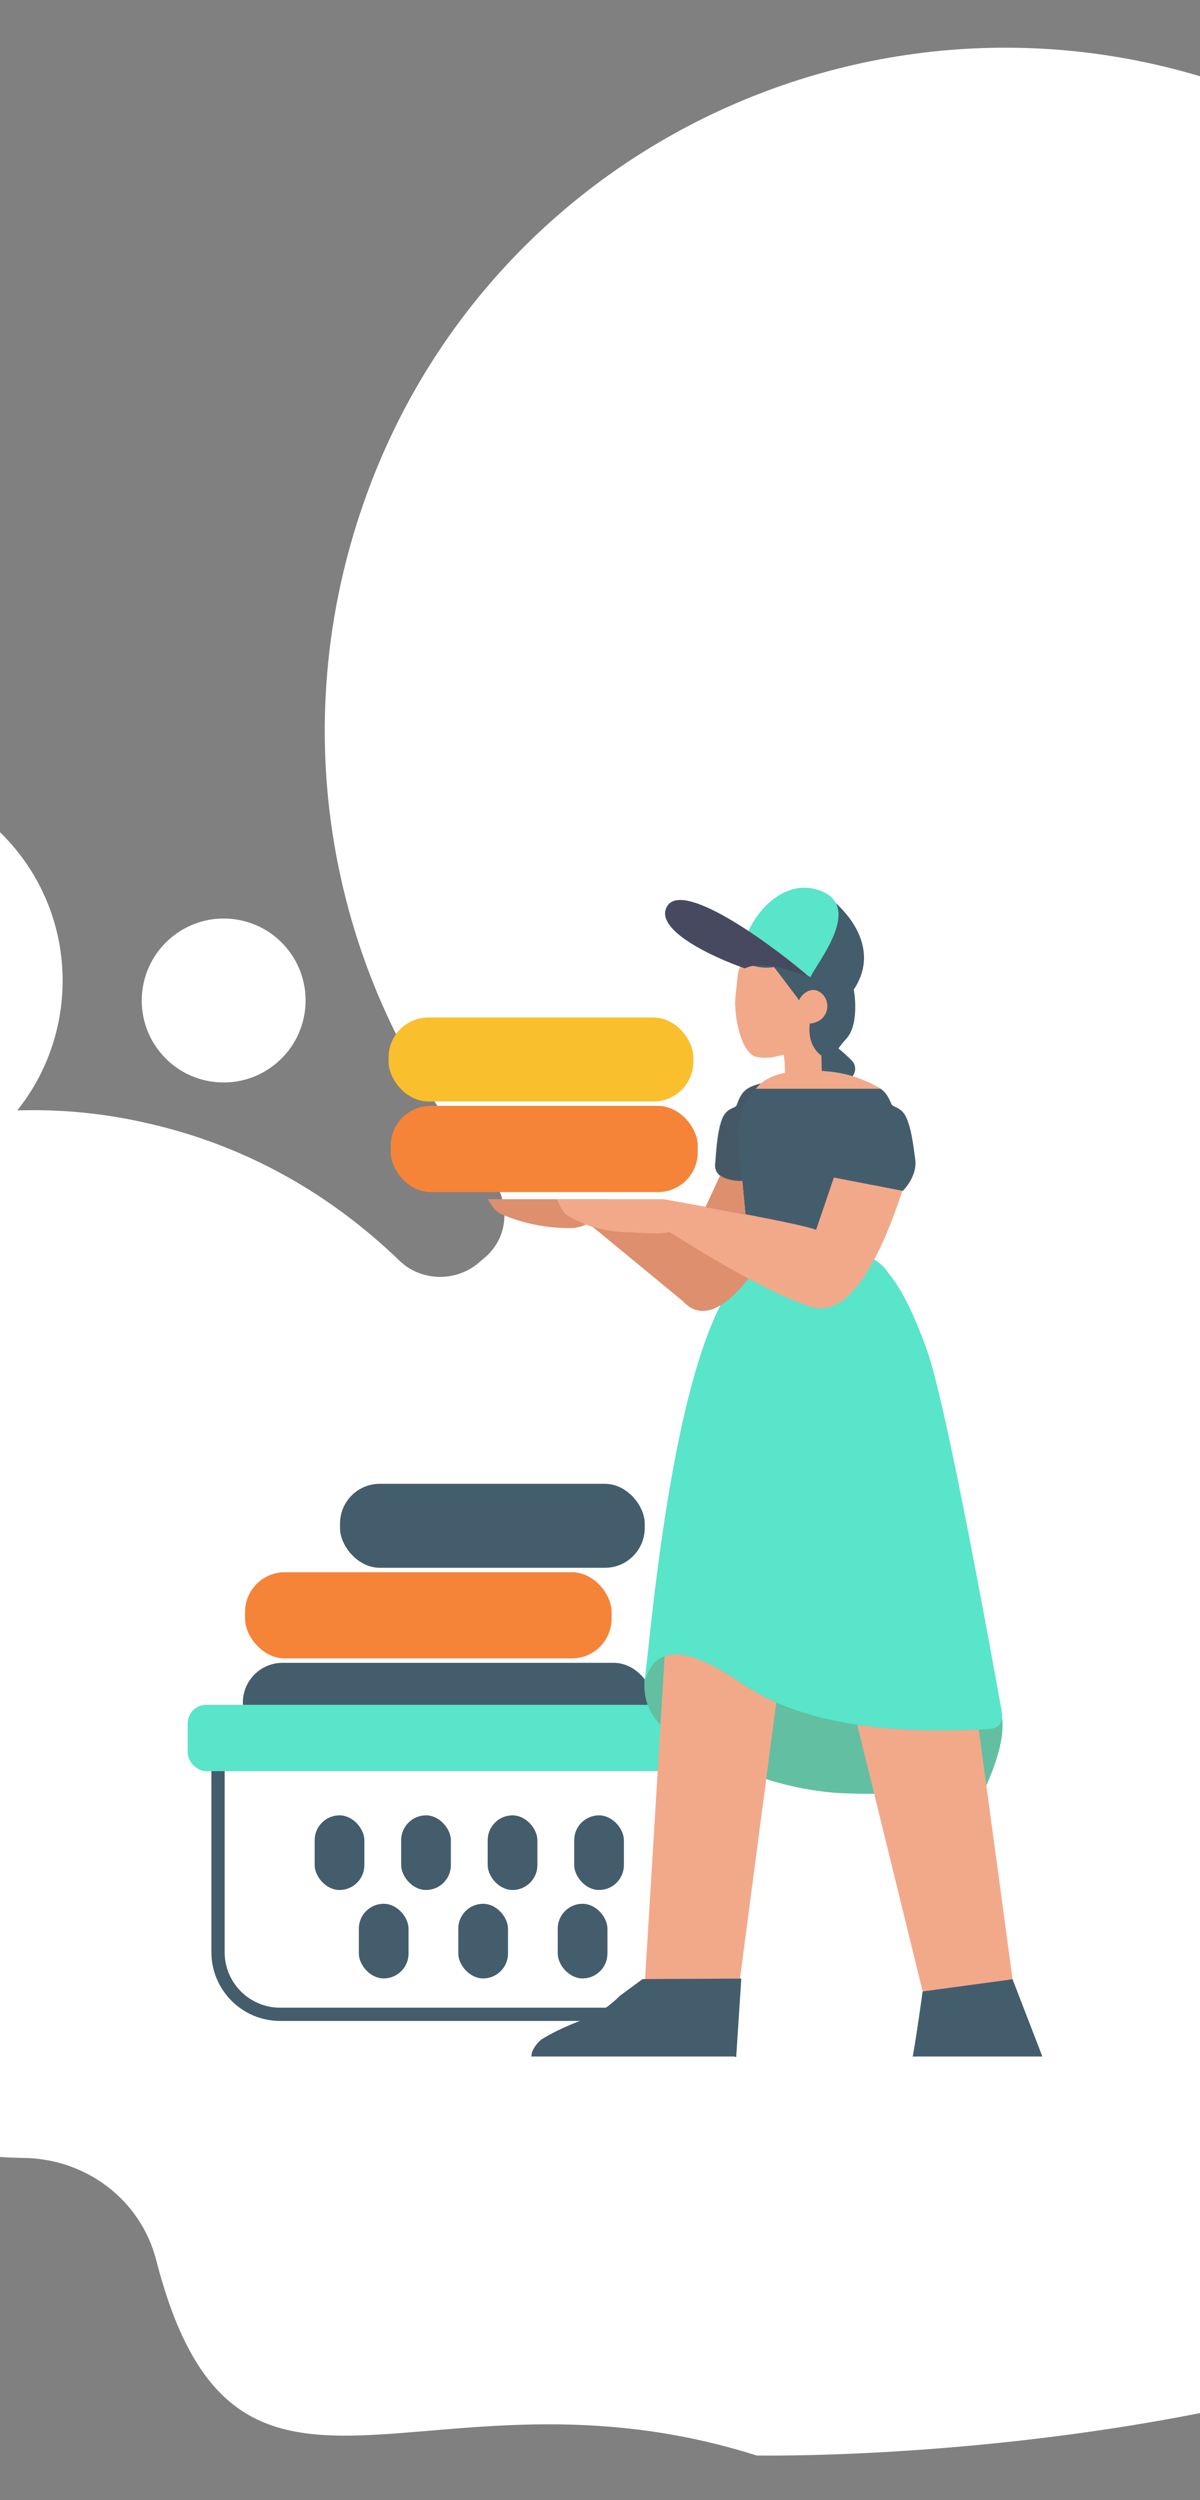 <svg width="428" height="891" viewBox="0 0 428 891" fill="none" xmlns="http://www.w3.org/2000/svg">
<rect x="0" y="0" width="428" height="891" fill="#808080" stroke="none"/>
<mask id="mask0_619_684" style="mask-type:alpha" maskUnits="userSpaceOnUse" x="-48" y="0" width="687" height="891">
<rect x="-48" width="687" height="891" fill="#D9D9D9"/>
</mask>
<g mask="url(#mask0_619_684)">
<path d="M657.087 721.153C696.968 631.932 724.956 530.309 596.191 436.86C573.702 420.289 564.865 390.934 577.229 365.913C582.525 354.164 587.904 341.318 591.596 328.898C625.654 213.321 569.355 88.275 458.826 38.675C329.622 -19.485 179.71 43.89 131.243 174.954C99.408 260.894 118.412 353.369 174.259 418.224C182.382 427.658 181.902 441.42 171.953 448.96C171.363 449.468 171.363 449.468 170.773 449.976C162.513 457.089 149.847 456.701 142.149 448.954C118.466 426.224 88.882 408.574 53.068 400.396C-29.373 381.029 -116.342 422.034 -154.613 498.114C-205.248 599.215 -156.811 718.711 -53.733 757.271C-33.877 764.816 -13.185 768.56 7.755 769.011C30.382 769.035 50.251 783.756 55.781 805.691C84.444 916.543 151.266 837.563 269.878 875.068C269.878 875.068 585.458 881.404 657.087 721.153ZM477.322 130.56C525.033 134.654 560.174 188.59 554.808 252.764C550.032 316.43 506.643 365.087 458.933 360.992C411.222 356.898 487.378 312.882 492.744 248.708C498.11 184.534 429.021 126.974 477.322 130.56Z" fill="white"/>
<path d="M57.629 375.621C68.153 387.843 86.601 389.213 98.832 378.68C111.064 368.147 112.447 349.701 101.923 337.479C91.398 325.256 72.951 323.887 60.719 334.419C48.488 344.952 47.104 363.398 57.629 375.621Z" fill="white"/>
<path d="M-107.712 397.857C-81.065 428.803 -34.358 432.271 -3.388 405.604C27.581 378.936 31.084 332.231 4.437 301.286C-22.21 270.34 -68.918 266.872 -99.887 293.539C-130.856 320.207 -134.36 366.912 -107.712 397.857Z" fill="white"/>
<rect x="87.403" y="624.083" width="148.066" height="30.716" rx="14.177" fill="#F58438"/>
<rect x="86.615" y="592.58" width="146.491" height="29.928" rx="14.177" fill="#445D6C"/>
<rect x="87.403" y="560.288" width="130.739" height="30.716" rx="14.177" fill="#F58438"/>
<path d="M77.758 627.24H256.997V695.676C256.997 707.919 247.072 717.844 234.828 717.844H99.927C87.683 717.844 77.758 707.919 77.758 695.676V627.24Z" fill="white" stroke="#445D6C" stroke-width="4.726"/>
<rect x="66.925" y="607.543" width="200.904" height="23.636" rx="6.65" fill="#58E5CA"/>
<rect x="112.227" y="646.937" width="17.735" height="26.602" rx="8.867" fill="#445D6C"/>
<rect x="143.083" y="646.937" width="17.735" height="26.602" rx="8.867" fill="#445D6C"/>
<rect x="173.938" y="646.937" width="17.735" height="26.602" rx="8.867" fill="#445D6C"/>
<rect x="204.793" y="646.937" width="17.735" height="26.602" rx="8.867" fill="#445D6C"/>
<rect x="127.985" y="678.451" width="17.735" height="26.602" rx="8.867" fill="#445D6C"/>
<rect x="163.454" y="678.451" width="17.735" height="26.602" rx="8.867" fill="#445D6C"/>
<rect x="198.923" y="678.451" width="17.735" height="26.602" rx="8.867" fill="#445D6C"/>
<path d="M230.113 597.504L232.622 574.797C241.482 497.674 254.551 455.508 271.829 448.301C275.422 446.581 273.097 445.916 286.928 445.763C287.269 445.774 287.654 445.755 287.994 445.766C301.379 445.851 311.024 445.023 316.81 453.636C321.275 458.83 325.853 467.936 330.543 480.955C335.112 493.637 344.032 536.648 357.304 609.988C357.343 610.202 357.368 610.418 357.381 610.635C357.399 610.946 357.39 611.253 357.356 611.552C357.403 611.929 357.446 612.301 357.487 612.667C358.153 618.616 356.048 626.959 351.172 637.698C323.225 639.488 304.137 639.758 293.909 638.51C269.816 635.57 255.162 626.25 247.674 622.863C235.46 617.339 229.517 609.717 229.844 599.996C229.84 600.015 229.836 600.035 229.832 600.055L229.847 599.911C229.848 599.906 229.848 599.901 229.848 599.897C229.844 599.084 229.933 598.286 230.113 597.504Z" fill="#58E5CA"/>
<path opacity="0.2" d="M230.035 599.68C230.033 598.884 230.119 598.103 230.294 597.336L230.035 599.68ZM357.266 611.725C357.314 612.108 357.477 613.086 357.487 613.459C357.662 619.763 356.209 626.58 351.333 637.318C323.464 639.279 304.137 639.758 293.909 638.51C269.816 635.57 255.162 626.25 247.674 622.863C235.471 617.344 229.516 609.644 229.831 599.936C232.847 586.268 244.561 586.195 264.574 599.936C283.679 613.054 312.987 618.472 352.5 616.192C355.186 616.037 357.021 615.069 357.266 612.471V611.725Z" fill="#8C2A00"/>
<path d="M264.747 421.025C263.751 421.062 254.606 421.073 255.095 414.886C255.609 408.383 255.968 403.149 257.533 398.904C259.097 394.66 262.332 395.123 262.784 393.85C264.622 388.667 266.146 387.55 271.738 386C274.808 383.583 278.818 382.146 284.046 382.016L286.292 381.976C290.559 381.872 294.596 382.064 298.165 382.758L298.966 382.8C304.404 384.465 307.709 385.477 308.881 385.838C314.397 387.535 315.931 388.634 317.968 393.494C318.468 394.687 321.587 394.417 323.311 398.396C325.035 402.375 325.636 407.207 326.449 413.213C327.261 419.218 322.046 424.462 321.923 424.434L310.98 422.304L309.92 439.38C309.889 439.885 309.897 440.343 309.866 440.847C309.867 443.138 309.571 446.533 307.92 449.036C305.617 452.558 304.437 456.313 289.781 456.752C274.061 457.164 272.993 455.298 270.449 451.815C268.712 449.417 266.808 444.731 266.727 442.35C266.722 442.089 266.063 434.98 264.747 421.025Z" fill="#445D6C"/>
<path d="M266.952 455.694C259.425 465.141 250.673 471.468 243.536 463.674L211.513 437.309C210.674 437.034 209.817 436.727 208.949 436.385C207.189 437.237 205.314 437.663 203.323 437.663C198.685 437.663 188.662 437.137 178.487 432.512C177.005 431.839 175.522 430.122 174.037 427.362H217.479H236.736C242.109 428.322 247.089 429.222 251.674 430.062L256.875 418.819C259.474 420.873 264.079 420.86 264.77 420.835C265.218 425.59 265.59 429.551 265.886 432.716C280.385 435.487 288.781 437.335 291.074 438.26L297.423 419.636L321.803 424.38C321.809 424.381 321.827 424.371 321.855 424.348C311.493 455.719 300.494 469.47 288.859 465.602C283.056 463.672 275.753 460.369 266.952 455.694ZM349.1 616.371L361.141 705.33L329.075 709.674L305.749 614.653C318.426 616.563 332.877 617.136 349.1 616.371ZM237.063 590.213C242.934 588.134 252.104 591.375 264.574 599.937C268.286 602.486 272.384 604.744 276.866 606.711L263.876 705.509H230.063L237.063 590.213ZM279.856 378.576L279.553 375.874C279.509 375.884 279.464 375.894 279.419 375.904C275.473 376.818 275.704 376.748 275.428 376.814C272.518 377.189 270.129 376.755 269.69 376.627C266.03 375.812 262.68 368.371 262.212 358.305C262.149 357.49 262.219 356.687 262.244 355.88L263.077 347.905C263.233 346.121 263.876 344.424 264.901 342.985C265.006 342.814 265.107 342.688 265.208 342.562C265.563 342.099 265.91 341.725 266.254 341.395C267.584 340.073 269.101 339.171 270.636 338.586C274.241 337.463 278.178 337.673 280.337 338.176C280.646 338.248 281.615 338.468 282.983 338.768C284.249 339.193 285.483 339.481 286.773 339.639C287.483 339.746 287.964 340.417 287.901 341.131L286.456 352.513C286.363 353.225 287.978 352.957 291.301 351.71C293.446 351.853 294.968 355.416 295.442 357.705C295.953 360.088 294.899 362.378 293.342 363.725C293.201 363.844 293.058 363.953 292.913 364.053L293.334 368.445L293.016 371.564L293.261 381.671C293.895 381.722 294.578 381.78 295.326 381.845C301.851 382.411 308.144 384.462 314.208 388.001H269.611C271.579 385.245 275.028 383.351 279.959 382.319L279.856 378.576Z" fill="#F2A98A"/>
<path opacity="0.2" d="M211.3 437.133C216.832 438.855 221.627 439.119 224.332 439.119C226.872 439.119 234.174 440.093 238.784 439.049C249.433 445.753 258.828 451.294 266.968 455.673C259.438 465.131 250.678 471.472 243.536 463.674L211.3 437.133ZM209.017 436.351C207.238 437.225 205.34 437.662 203.323 437.662C198.685 437.662 188.662 437.137 178.487 432.512C177.005 431.838 175.522 430.121 174.037 427.362H217.479C217.464 427.388 217.45 427.414 217.436 427.44H198.669C199.97 430.569 201.27 432.515 202.569 433.279C204.748 434.561 206.92 435.565 209.017 436.351ZM265.903 432.893C261.657 432.082 256.889 431.192 251.599 430.223L256.875 418.818C259.474 420.873 264.079 420.86 264.77 420.834C265.226 425.679 265.604 429.699 265.903 432.893Z" fill="#8C2A00"/>
<path d="M262.576 733.131C262.285 732.967 261.949 732.874 261.592 732.874H189.936C189.798 732.874 189.664 732.888 189.535 732.914C189.533 732.871 189.533 732.828 189.533 732.785C189.577 732.471 189.577 732.113 189.667 731.755C190.204 729.605 191.951 727.814 192.936 726.918C194.996 725.619 197.057 724.5 199.206 723.47C207.178 719.618 209.91 719.663 215.15 716.17C217.299 714.692 219.315 713.035 221.151 711.198L229.167 705.287L264.399 705.108L262.576 733.131ZM371.781 732.874H326.164C325.941 732.874 325.727 732.905 325.527 732.962C326.743 726.563 329.075 709.674 329.075 709.674L361.141 705.33L371.781 732.874Z" fill="#445D6C"/>
<path d="M292.966 376.198C287.974 372.575 288.651 366.145 288.811 365.027C288.77 364.931 288.728 364.834 288.686 364.736L288.89 364.774C289.481 364.691 291.338 364.539 292.891 363.236C294.443 361.933 295.498 359.643 294.942 357.256C294.468 354.967 292.487 352.951 290.341 352.808C289.133 352.747 288.1 353.241 287.959 353.319C286.308 354.208 285.469 355.573 285.469 355.573L284.946 356.522C284.823 356.286 284.704 356.063 284.59 355.856C281.771 352.103 278.949 348.394 276.086 344.637C274.262 344.927 271.282 345.071 268.007 343.976C266.959 343.614 266.073 342.952 265.305 342.48C265.66 342.017 266.008 341.643 266.351 341.313C267.681 339.991 269.198 339.09 270.733 338.505C274.338 337.381 278.276 337.591 280.434 338.095C280.743 338.167 281.713 338.386 283.08 338.686C283.478 338.765 283.875 338.845 284.362 338.933C285.514 339.123 286.399 339.291 286.93 339.382C293.673 340.422 296.371 339.894 299.598 342.064C300.192 342.476 301.545 343.448 302.613 345.115C304.278 347.71 304.6 350.541 304.479 352.861L304.5 352.833C304.5 352.21 306.832 364.725 301.859 370.18C300.621 371.538 299.714 372.679 299.049 373.628C300.26 374.615 301.963 376.092 303.815 377.945C305.45 379.634 305.253 382.001 304.1 383.535C301.219 382.665 298.295 382.101 295.326 381.845C294.52 381.775 293.784 381.707 293.098 381.644L292.966 376.198Z" fill="#445D6C"/>
<path opacity="0.177" d="M271.435 385.936C267.476 389.131 265.104 393.983 263.699 399.771C263.111 402.164 263.037 404.73 263.317 407.2C263.803 412.346 264.236 416.924 264.614 420.935C264.486 420.959 254.358 421.303 254.872 414.8C255.386 408.297 255.745 403.063 257.31 398.818C258.874 394.574 262.109 395.037 262.561 393.765C264.39 388.606 265.908 387.475 271.435 385.936Z" fill="#444444"/>
<rect x="139.383" y="394.108" width="109.475" height="30.716" rx="14.177" fill="#F58438"/>
<rect x="138.596" y="362.604" width="108.687" height="29.928" rx="14.177" fill="#FABF2D"/>
<rect x="121.269" y="528.785" width="108.687" height="29.928" rx="14.177" fill="#445D6C"/>
<path d="M304.391 352.841C315.079 337.097 300.443 322.358 292.792 317.872C288.806 326.584 283.772 346.274 287.498 348.016C291.224 349.758 300.312 351.959 304.391 352.841Z" fill="#445D6C"/>
<path d="M291.463 317.037C277.392 312.785 265.617 329.259 264.93 339.01L279.134 344.315L289.091 348.198C290.871 343.611 309.053 322.352 291.463 317.037Z" fill="#58E5CA"/>
<path d="M237.854 323.115C233.249 331.446 254.491 341.242 265.688 345.099C271.312 342.45 279.224 344.846 288.527 348.089C278.515 339.256 243.611 312.702 237.854 323.115Z" fill="#474961"/>
</g>
</svg>
